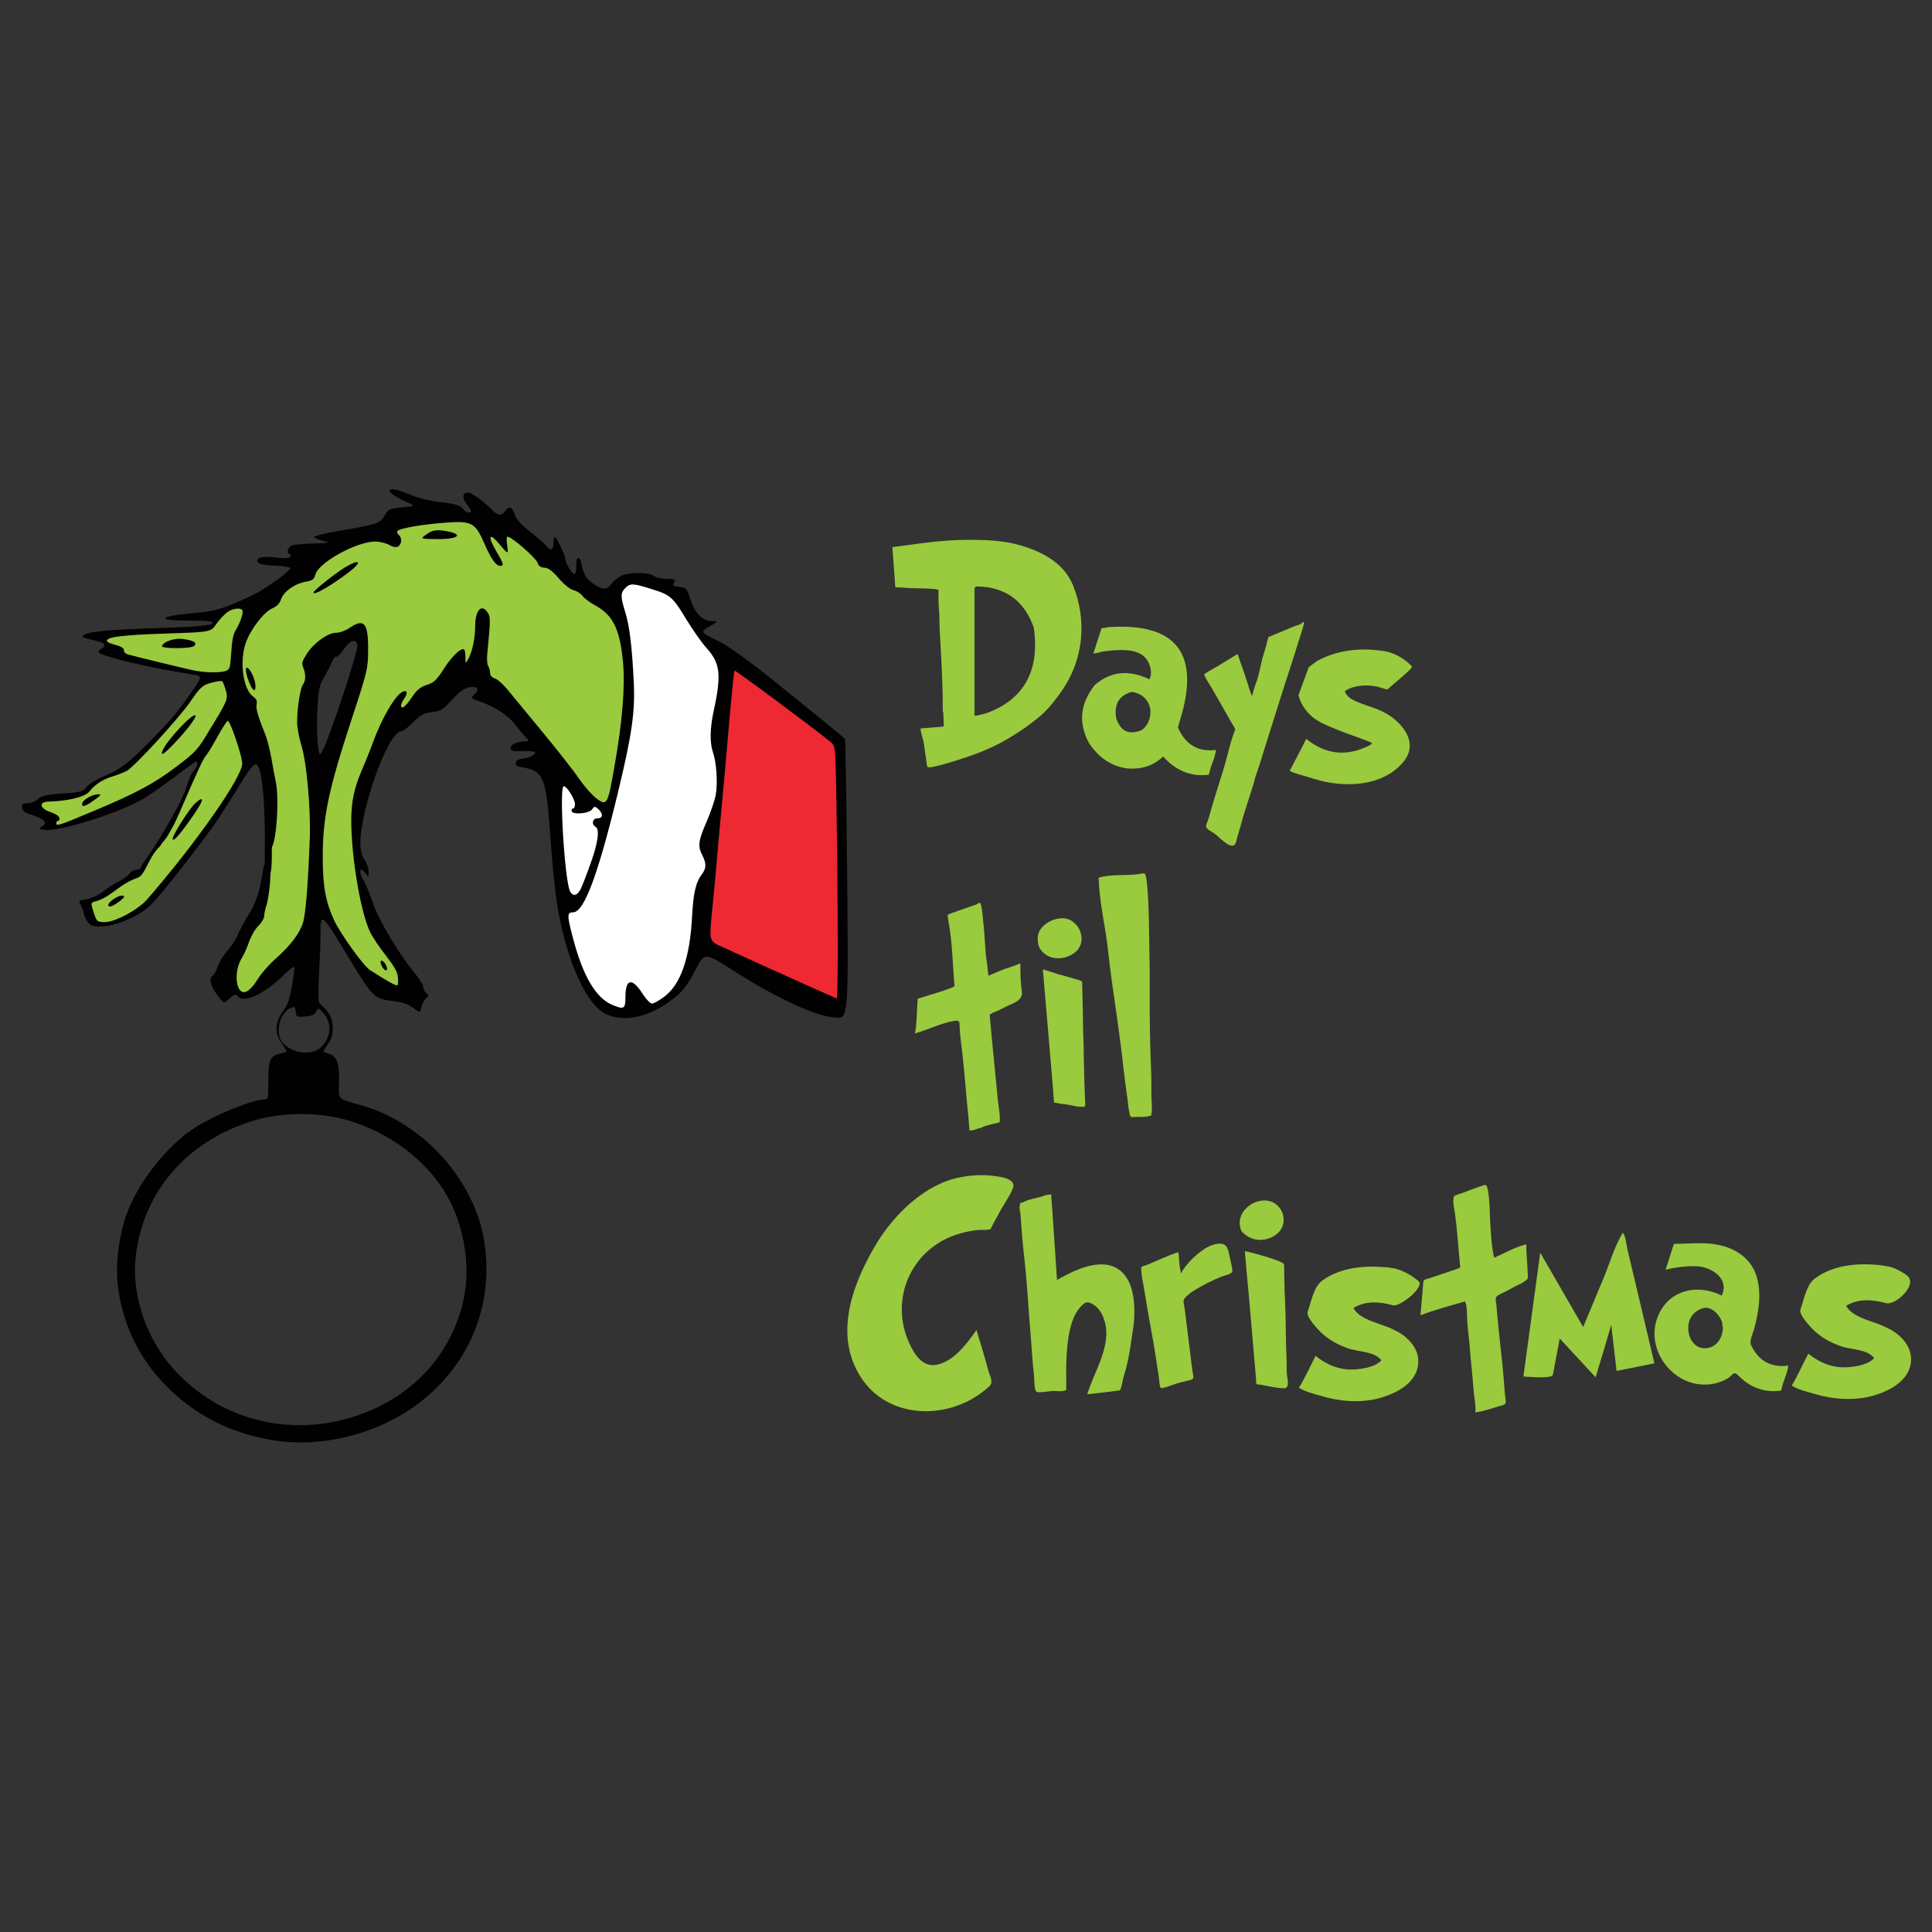 <?xml version="1.0" encoding="utf-8"?>
<!-- Generator: Adobe Illustrator 25.4.1, SVG Export Plug-In . SVG Version: 6.00 Build 0)  -->
<svg version="1.1" id="Layer_1" xmlns="http://www.w3.org/2000/svg" xmlns:xlink="http://www.w3.org/1999/xlink" x="0px" y="0px"
	 viewBox="0 0 792 792" style="enable-background:new 0 0 792 792;" xml:space="preserve">
<rect x="0" y="0" width="792" height="792" fill="#333333" stroke="none"/>
<style type="text/css">
	.st0{fill:#010101;}
	.st1{fill:#EE2933;}
	.st2{fill:#FFFFFF;}
	.st3{fill:#9ACA3E;}
</style>
<g>
	<g>
		<path class="st0" d="M347.3,360.7c-0.3-31.4-0.7-57.4-0.9-57.7c-0.6-0.8-9.2-7.8-30.3-24.8c-8.6-6.9-18-13.7-21-15.1
			c-7.5-3.6-7.9-4.1-5.4-5.6c4.8-2.8,4.9-2.9,2-2.9c-3.8-0.1-6.8-3.2-8.7-8.9c-1.4-4.5-1.7-4.8-4.5-5.1c-2.5-0.3-2.8-0.5-2.1-1.8
			c0.7-1.2,0.2-1.5-3-1.5c-2.1,0-4.5-0.5-5.3-1.2c-2-1.6-10.4-1.6-13.5,0c-1.4,0.7-3.2,2.2-4,3.3c-1.9,2.5-3.6,2.5-7.1,0.1
			c-3.1-2.1-4.3-4-5-7.9c-0.7-4.1-2.5-3.7-2.3,0.4c0.1,2.1-0.2,3.3-0.8,3.3c-0.9,0-3.7-4.7-3.7-6.2c0-1.4-3.5-8.9-4.2-8.9
			c-0.3,0-0.6,1.1-0.6,2.5c0,2.8-1.4,3.4-2.8,1.2c-0.5-0.7-3.4-3.3-6.5-5.7c-3.8-3-6-5.3-6.6-7.3c-1.1-3.2-2.4-3.7-3.9-1.4
			c-1.4,2.1-3.1,1.9-5.5-0.6c-3.4-3.5-8.4-7-9.8-7c-2.2,0-2.5,2.2-0.5,4.7c1,1.3,1.8,2.6,1.8,2.9c0,1.2-2.3,0.5-3.5-1.1
			c-0.9-1.2-3.3-1.9-8.5-2.5c-4-0.4-9.1-1.6-11.4-2.5c-6.3-2.6-9.4-3.4-10-2.5c-0.6,0.8,2.6,3,7.7,5.2c3,1.3,3,1.3-2.6,1.9
			c-5.1,0.5-5.8,0.9-7.1,3.3c-1.7,3.2-3.3,3.7-18.6,6.3c-5.7,1-10.3,2.1-10.3,2.5s1.6,1.1,3.6,1.6c3.3,0.8,2.9,0.9-3.9,1.1
			c-4.1,0.1-8.1,0.5-9,0.8c-1.5,0.5-2.2,3.5-0.8,3.5c0.4,0,0.5,0.5,0.3,1.1c-0.3,0.7-2.2,0.8-5.4,0.4c-5.8-0.8-9.1,0-7.9,1.9
			c0.5,0.7,3.3,1.3,7.1,1.4c3.4,0.1,6.2,0.6,6.2,1c-0.1,1.3-10.5,8.8-15.5,11.1c-13,6-14.8,6.5-24.9,7.4c-14,1.3-14.7,3-1.2,3
			c8,0,10.3,0.3,9.7,1.2c-0.6,0.8-7.5,1.4-22.7,1.9c-21.3,0.7-28.4,1.4-30.3,3c-0.6,0.5,0.1,1,2,1.4c5.4,1.2,6.7,1.7,6.7,2.6
			c0,0.5-0.6,1.2-1.4,1.5c-0.8,0.4-1.2,1-0.8,1.5c1.2,1.6,20.9,6.3,37.8,8.9c4.7,0.7,4.7,0.7,0,7.5c-6,8.5-7.2,10-16.2,19.3
			c-9.2,9.4-13,12.4-19.8,15.1c-2.9,1.2-6,3.1-6.9,4.3c-1.4,1.9-2.6,2.2-9.9,2.7c-6.3,0.4-8.8,1-10.1,2.3c-1,0.9-2.9,1.7-4.2,1.7
			c-2,0-2.4,0.4-2.2,1.8c0.1,1.2,1.2,2.1,2.9,2.6c6.3,1.9,8,3.7,4.9,5.3c-1.3,0.7-1,0.9,1.7,1.2c5.7,0.7,29.6-6.7,39.5-12.4
			c2.4-1.3,8.3-5.4,13.2-9.1c4.9-3.7,9-6.6,9.2-6.6c0.9,0,0.2,2.7-1.1,3.9c-0.8,0.7-2.1,3.7-3,6.7c-1.9,6.5-11.1,21.1-11.8,22.3
			c-0.5,0.8-1,1.6-1.5,2.4c-0.4,0.6-2.8,4.2-3.4,5c-0.4,0.6-0.9,1.2-1.3,1.8c-0.1,0.2-0.2,0.3-0.3,0.5c-0.3,1.3-1,1.9-2.3,1.9
			c-1,0-2.3,0.7-2.7,1.5s-2.4,2.2-4.3,3.2c-1.9,0.9-4.9,2.8-6.6,4.2c-1.7,1.4-4.7,2.8-6.6,3.1c-3.2,0.5-3.5,0.7-2.6,2.2
			c0.5,0.9,1.2,2.7,1.4,3.9c0.3,1.3,1.2,3,2.1,3.9c3.6,3.5,18.4-0.9,25.4-7.7c4-3.8,23-28.2,28.1-36c2.2-3.4,6.2-9.8,8.9-14.1
			c3.3-5.5,5.2-7.8,6.1-7.5c1.8,0.5,3,8.2,3.5,22.9c0.2,7,0,13.9,0,17.9c-0.3,0.5-0.6,2-1.1,5.2c-1.2,7.1-2.8,11.5-5.9,16.3
			c-1.4,2.3-3.2,5.7-4,7.5c-0.7,1.9-2.7,4.9-4.4,6.8c-1.7,1.9-3.4,4.8-3.9,6.4s-1.3,3.2-1.9,3.6c-1.8,1-1.1,4.1,1.7,7.9
			c2.8,3.7,2.8,3.7,5.1,1.5c1.8-1.6,2.6-1.9,3.2-1.1c2.2,3.3,10.5-0.3,18.5-8c2.4-2.4,4.6-4.1,4.8-3.8c0.2,0.3-0.2,3.7-0.9,7.7
			c-1,5.6-1.8,7.9-3.8,10.6c-3.2,4.5-3.4,8.7-0.4,13c1.1,1.7,2,3.2,2,3.3c0,0.2-1.2,0.6-2.7,0.9c-4.1,1-4.8,2.6-4.8,11.3
			c0,6.9-0.1,7.5-1.4,7.5c-5.2,0-21.4,6.7-29.5,12.1c-11.2,7.5-22.8,22.5-27.2,35c-3.2,8.9-4.6,20.4-3.6,29
			c1.6,14.3,7.6,27.7,17,38.3c12.1,13.6,27.5,22.1,46,25.2c20.1,3.5,43.3-2.3,60-14.8c18-13.5,28.1-33.5,28.1-55.2
			c0-13.5-3.3-24.7-10.7-36.4c-9.3-14.7-24.7-26.4-40.6-30.8c-10-2.8-9.3-2.1-9.1-9.4c0.2-7.8-0.9-10.9-4.4-11.8
			c-2.4-0.7-2.4-0.7-0.3-3.7c1.6-2.3,2.1-3.9,2.1-6.9c0-3.8-1.3-6.3-5-9.6c-1-0.9-1.1-2.3-0.5-14.7c0.4-7.5,0.6-15,0.5-16.6
			s0.3-3.1,0.7-3.4c0.9-0.5,3.2,2.8,12.2,17.8c8.4,13.8,9.4,14.7,16.3,15.5c4,0.4,6.7,1.3,8.7,2.8c2.9,2.2,2.9,2.2,3.5-0.3
			c0.3-1.4,1.2-3,1.9-3.6c1.2-1,1.2-1.1,0-2.2c-0.7-0.6-1.2-1.7-1.2-2.5s-1.5-3.1-3.2-5.2c-6.6-7.9-14.8-21.6-17.5-29.3
			c-1.4-4.2-3.2-8.3-3.8-9.2c-1.2-1.6-1.7-4.4-0.8-4.4c0.2,0,1,0.8,1.7,1.7c1.2,1.6,1.2,1.5,1.2-0.8c0-1.4-0.8-3.6-1.7-4.9
			c-2.3-3.3-2.2-9.3,0.2-19.8c4-16.8,11.2-32.8,14.8-32.8c0.8,0,3-1.7,5-3.7c3-3.1,4.4-3.8,7.7-4.2c3.4-0.4,4.6-1,7.5-4.3
			c3.9-4.4,6.3-6,9.2-6c2.4,0,2.6,1.2,0.5,3.2c-1.4,1.4-1.3,1.5,2.5,2.8c5.9,2,11.6,5.7,14.4,9.4c1.4,1.8,3.2,4.1,4.2,5.1
			c1.7,1.7,1.7,1.7-0.1,1.8c-3.4,0.1-6,1.3-6,2.8c0,1.1,1,1.4,4.8,1.2c2.6-0.1,5,0.1,5.2,0.4c0.6,0.9-2.9,2.7-5.2,2.7
			c-1.8,0-3.3,1.5-2.5,2.7c0.2,0.3,1.7,0.7,3.3,1c8,1.4,9.1,4.4,10.8,29.4c0.7,10.8,2,22.7,3,28.5c3.9,22.3,12,39.7,19.9,43.2
			c7.4,3.3,17.2,1.2,26.2-5.5c5.3-3.9,6.8-5.9,11.3-14.6c2.5-4.9,3.9-4.7,12.7,1c18.4,11.9,34.8,19.7,43.3,20.4
			C347.8,417.8,347.8,417.8,347.3,360.7z M144.7,459.9c20.8,6.9,37.1,22.2,43,40.2c5.3,16.2,4.7,31.3-2.1,45.9
			c-2.4,5.3-5.8,10.5-9.6,14.9c-11.1,12.7-27.5,20.7-44.3,22.8c-5.9,0.7-11.8,0.7-17.6,0c-15.8-2.1-29.1-8.6-40.4-19.8
			c-13.3-13.2-20.3-32.8-17.9-50.2c3.5-25.4,20.4-45.1,46.2-53.7C115,455.6,131.8,455.6,144.7,459.9z M132.4,415.1
			c3.8,4.3,3.5,9.9-0.8,14.2c-3.9,3.8-12.5,2.5-16.1-2.3c-1.9-2.6-1.6-8.2,0.7-11.1c1-1.3,2.1-2.4,2.3-2.4c0.3,0,0.9-0.3,1.5-0.6
			c0.7-0.4,1.1,0.2,1.2,1.8c0.2,2.2,0.5,2.3,3.9,2c2.5-0.2,4-0.8,4.5-2C130.4,413.1,130.6,413.1,132.4,415.1z M133.9,303.9
			c-1.1,2.9-2.3,5.3-2.7,5.3c-1,0-1.6-11.4-1-19.9c0.4-6.8,0.8-8.4,2.6-11.6c1.2-2,2.7-4.9,3.3-6.4c0.7-1.5,1.5-2.4,1.8-2.1
			s1.7-1,3-3c2.6-3.8,4.9-4.6,5.6-1.9C147,265.8,139.1,290.6,133.9,303.9z"/>
		<path id="grinch_hand_1.png__x28_5_x29_" class="st1" d="M343.4,381.8c0-15.2-0.3-38.5-0.5-51.8c-0.4-24.2-0.4-24.2-2.5-25.9
			c-5.5-4.6-39.1-29.6-39.3-29.2c-0.3,0.4-1.7,15.2-3.4,35.3c-0.6,7-1.4,15.4-1.7,18.7c-0.3,3.3-1.1,11.8-1.7,18.7
			c-0.6,7-1.5,17.3-2.1,22.9c-1.6,16.4-1.9,15.1,5,18.2c16.8,7.7,45.3,20.5,45.8,20.6C343.3,409.4,343.5,397,343.4,381.8z"/>
		<path class="st2" d="M256.4,408.6c0-7.5,2.8-7.9,7.1-1.1c1.4,2.2,3.1,3.9,3.8,3.9c0.7,0,3-1.3,5-2.8c6.8-5.1,10.5-16,11.4-32.7
			c0.5-9.8,1.5-14.2,4.1-17.6c1.8-2.4,1.8-4.4,0.1-7.7c-1.9-3.7-1.7-5.8,1.7-13.6c1.7-3.9,3.4-8.9,3.8-11.1
			c0.9-4.9,0.3-13.3-1.1-17.4c-1.4-4-1.3-10.1,0.4-17.7c3.1-14.4,2.5-19-3.1-25.2c-2-2.2-5.6-7.4-8.2-11.6
			c-5.4-9-6.6-10.1-13.3-12.2c-8.4-2.7-9.7-2.8-11.6-0.9c-2.2,2.1-2.2,3.5-0.2,10c1.8,5.7,2.8,14.4,3.5,28.5
			c0.6,12.5-0.7,21.6-6.6,46c-8.2,33.7-13.8,48.6-18.3,48.6c-2.5,0-2.5,1.2,0.1,11c4,15.1,9.2,23.9,15.7,26.8
			C255.8,414,256.4,413.7,256.4,408.6z M238.2,364.1c0.7-1.5,2.6-6.4,4.1-10.7c2.9-8.2,3.6-13.5,1.8-14.5c-1.7-0.9-1.2-3.4,0.6-3.4
			c2.4,0,2.7-1.7,0.8-3.6c-1.6-1.5-1.8-1.5-2.8-0.1c-1.2,1.8-8.4,2.3-8.4,0.6c0-0.6,0.3-1,0.7-1s0.7-0.8,0.7-1.7
			c0-2.1-3.3-7.4-4.6-7.4c-2,0,0.4,39.1,2.6,43.1C234.9,367.7,236.8,367.2,238.2,364.1z"/>
		<path class="st3" d="M92.5,282.8c-0.5-1.7-1.1-3.3-1.4-3.5c-0.3-0.3-2.3,0-4.5,0.6c-3.6,1-4.4,1.7-8.4,7.5
			c-4.7,6.9-22.9,26.7-26.2,28.6c-1.1,0.6-3.6,1.6-5.6,2.2c-4.2,1.3-7.3,3.2-9.8,6.3c-1.8,2.2-8.7,3.9-16.7,4.1
			c-4.2,0.1-3.6,2.9,0.8,4.3c1.8,0.6,3.5,1.6,3.6,2.3c0.2,0.7,0,1.3-0.5,1.3s-0.7,0.5-0.7,1c0,1.3,0.9,1,15.9-5.3
			c16.9-7.1,24.4-11.1,33.8-18.3c7.5-5.7,8.4-6.7,13.2-14.8C93.4,287,93.6,286.6,92.5,282.8z M38.6,328c-3.7,2.7-5.3,3.1-4.9,1.3
			c0.3-1.5,4.3-3.7,6.6-3.7C41.7,325.6,41.3,326.1,38.6,328z M71.3,304.9c-4.4,4.6-5.7,5.3-4.5,2.5c1.7-4,12.4-15.4,13.3-14.1
			C80.6,294.1,76.5,299.5,71.3,304.9z M93,251.1c-1.2,0.9-3.2,3.1-4.4,4.8c-2.2,3.2-2.2,3.2-20.3,3.8s-24.5,1.4-24.5,3
			c0,0.5,1.6,1.2,3.6,1.7c2.1,0.5,3.5,1.4,3.4,2.1s0.5,1.4,1.4,1.7c1.5,0.5,18.7,4.7,26.6,6.5c4.9,1.1,11.6,1.2,13.9,0.3
			c1.5-0.6,1.7-1.3,2.1-7.5c0.3-4.8,0.8-7.5,1.8-9.1c1.6-2.6,2.9-6.2,2.9-7.8C99.3,248.9,95.5,249.2,93,251.1z M79.6,264.8
			c-1.3,1.2-13.7,1.2-13.2,0c0.8-1.9,5.4-3.4,8.9-2.8C79.6,262.6,80.9,263.5,79.6,264.8z M93.4,295.5c-0.4,0-2.3,3-4.3,6.6
			s-4.1,7.1-4.7,7.7c-1.1,1.2-3.5,6.4-9.8,21c-0.8,1.9-1.6,3.7-2.5,5.6c-0.6,1.4-1.4,2.7-2.1,4c-0.6,1-1.1,2.1-1.8,3
			c-0.5,0.7-1,1.4-1.6,2c-0.4,0.5-0.7,1.2-1.1,1.6s-0.8,0.8-1.1,1.2c-1.5,1.7-2.6,3.7-3.6,5.7c-0.5,1-1.1,2-1.6,3
			c-0.9,1.5-1.5,2.5-3.2,3.1c-1.9,0.7-3.6,1.5-5.4,2.7c-2,1.3-3.9,2.8-5.8,4.1c-1.5,1.1-3.8,2.2-5.2,2.6c-2.5,0.6-2.5,0.6-1.2,4.6
			c1.2,3.8,1.4,4,4.6,4c4.3,0,13.7-5.1,17.4-9.4c19.9-22.9,38.9-50,38.9-55.6C99.3,310,94.4,295.5,93.4,295.5z M49.5,369.1
			c-3.1,2.4-5.1,3.2-5.1,1.9c0-1.4,4.5-4.3,6-3.8C51.2,367.4,51,367.9,49.5,369.1z M78.3,335.6c-5,7.1-7.5,9.8-7.5,8.2
			c0-1.6,6.8-12.2,9.2-14.5C84.3,325.5,83.5,328.3,78.3,335.6z M255.4,271.4c-1.3-13.5-4.1-19.2-11.2-23.1c-2.2-1.2-4.7-3-5.4-4
			s-2.5-2.1-3.8-2.4c-1.4-0.4-4-2.5-6-4.9c-2.5-2.9-4.2-4.2-5.8-4.3c-1.6,0-2.4-0.7-2.9-2.1c-0.6-1.9-10.6-10.6-12.2-10.6
			c-0.5,0-0.5,1.3-0.2,3.5c0.6,4,0.5,3.9-3.5-0.8s-4.5-2.8-0.9,3.4c2.6,4.4,3.1,5.6,2.1,5.8c-1.9,0.6-4.1-2.3-6.9-8.8
			c-3.9-8.9-5.2-9.7-16.5-8.8c-9.3,0.7-17.9,2.2-19.2,3.3c-0.4,0.4-0.2,1,0.4,1.6c1.4,1.2,1.4,3.5,0,4.7c-0.8,0.6-2,0.5-3.8-0.5
			c-1.5-0.8-4.1-1.4-5.8-1.4c-7.6,0-23.2,8.6-24.5,13.5c-0.5,2-1.2,2.5-4.1,3c-4.5,0.8-9,4.1-10,7.2c-0.5,1.6-1.7,2.9-3.6,3.7
			c-3.5,1.5-9.1,8.9-10.9,14.3c-2.6,7.6-1,18.9,3,21.8c1.4,1,1.8,1.9,1.5,3.2c-0.4,1.8,0.6,5,3.7,12.8c0.7,1.7,1.8,6.1,2.4,9.6
			s1.4,7.8,1.8,9.6c1.3,6.5,0.4,22.8-1.6,26.5c-0.2,0.4,0.2,7.9-0.6,10.7l0,0c0,1-0.1,2.2-0.2,4c-0.3,3.4-0.9,7.4-1.4,9
			c-0.5,1.5-1,3.6-1,4.6s-1.1,2.8-2.4,4.1c-1.3,1.2-3,4.2-3.8,6.5s-2.1,5.3-3,6.7c-2.8,4.5-2.8,12.1,0,13.7c1.6,0.9,3.9-0.8,6.7-5.3
			c1.4-2.3,4.7-6,7.2-8.2c6.1-5.4,9.8-10.3,11.2-14.7c1.1-3.6,2.1-15.7,2.8-34.9c0.4-12-1.3-31.2-3.5-38c-0.9-2.9-1.7-7.2-1.7-9.4
			c0-5.8,1.3-13.9,2.4-15.4c1.2-1.5,1.2-4.4,0.1-7c-0.7-1.7-0.5-2.5,1.5-5.6c2.9-4.5,8.6-8.6,12-8.6c1.4,0,3.9-0.9,5.5-2
			c6-4.1,7.7-2.1,7.6,9.1c0,7.6-0.3,8.7-6.7,28.2c-9.5,28.9-11.9,40.3-11.9,56.5c0,12.1,1.2,18.5,4.6,25.9
			c2.5,5.5,12.2,19,14.8,20.6c7.2,4.6,10.8,6.6,11.2,6.2c0.3-0.3,0.4-1.8,0.2-3.4c-0.2-2.2-1.6-4.5-5-8.9c-2.6-3.3-5.6-7.7-6.6-10
			c-3.8-8.4-7.5-30.4-7.5-45.2c0-7.8,1.2-13.4,4.3-20.6c1.2-2.8,3.3-7.9,4.5-11.2c3.8-10.5,9.4-19.9,12.4-21.1
			c1.8-0.7,2,0.8,0.5,2.9c-0.7,1-1.3,2.2-1.3,2.7c0,2,1.9,0.6,4.4-3.2c2-3,3.5-4.3,6.1-5.1c2.9-0.9,4.1-2,7.1-6.7
			c3.5-5.4,7.2-8.8,8.3-7.8c0.3,0.3,0.5,1.7,0.5,3.2c0,2.7,0,2.7,1.3,0.4c1.5-2.8,2.7-8.4,2.7-13.2c0-6.6,2.6-9.4,5.1-5.6
			c1.2,1.7,1.2,2.9-0.1,16.4c-0.3,2.7-0.1,4.8,0.3,5.5c0.4,0.6,0.8,1.9,0.8,2.8c0,1.1,0.7,1.9,1.9,2.3c1.1,0.3,3.3,2.3,5.1,4.4
			c1.7,2.1,8.3,10.1,14.5,17.6c6.3,7.6,13.1,16.3,15.2,19.4c2.1,3.1,5.3,6.6,7,7.9c4.2,3.1,4.6,2.4,7.2-12.7
			C255.2,295.7,256.3,281.4,255.4,271.4z M104.1,282.9c-0.4,0-1.3-1.5-2-3.3c-2.3-5.7-1.3-8.2,1.3-3.2
			C104.8,279.2,105.2,282.9,104.1,282.9z M143.1,234.5c-7.5,5.7-14.6,9.8-14.6,8.4c0-0.8,8.6-7.6,12.9-10.3
			C147.6,228.9,148.7,230.2,143.1,234.5z M156.2,393.9c0.3-0.3,1.2,0.3,1.8,1.3c0.6,1.1,0.9,2.2,0.5,2.5c-0.3,0.3-1.2-0.3-1.8-1.3
			C156.1,395.3,155.8,394.2,156.2,393.9z M179,221c-6.8-0.1-6.8-0.1-4.1-2c2.1-1.5,3.6-1.9,6.5-1.5C190.4,218.7,188.8,221.1,179,221
			z"/>
	</g>
	<g>
		<path class="st3" d="M388.7,221.6c2.8-0.2,5.7-0.3,8.5-0.3c6.5,0,13.1,0.2,19.4,1.8c9.6,2.5,19.4,7.2,23.3,16.9
			c2.8,7,4,14.7,3.2,22.2c-0.8,7.7-3.6,15.1-8.1,21.4c-2.7,3.8-5.6,7.5-9.1,10.4c-3.8,3.1-7.8,5.9-12,8.4c-5.7,3.5-12,6.1-18.3,8.2
			c-3.4,1.1-6.7,2.2-10.2,3.1l-3.1,0.7c-0.8,0.2-1.5,0.2-2.1,0c-0.3-0.1-0.5-3.3-0.6-3.8c-0.4-2-0.6-4-0.9-6
			c-0.3-1.6-0.9-3.2-1.2-4.8c-0.1-0.3-0.1-0.7-0.1-1.2c3-0.2,6-0.5,9-0.7l0.5-0.2l-0.2-5.4l-0.2-0.7c0-10-0.5-20-1.1-30
			c-0.2-2.8-0.3-5.6-0.3-8.3c0-1.3-0.1-2.4-0.2-3.7c-0.2-2.5-0.2-5.1-0.2-7.7c0-0.8-11.6-0.7-13-0.9c-1.6-0.2-3.1-0.1-4.7-0.3
			c-0.3-5.5-0.8-10.9-1.2-16.4C373.4,223.3,381,222.1,388.7,221.6z M423.8,257.3c-3.9-11.1-11.7-16.7-23.3-16.9
			c-0.5,0-0.8,0.3-1,0.8v52.2c0.7,0,1.4-0.1,2-0.3l0.9-0.2l1.9-0.5C419.7,286.8,426.3,275.1,423.8,257.3z M451.6,257.5
			c0.6,0,1.5-0.1,2.5-0.4c28.4-2,38.3,11,29.4,38.9c-0.2,0.6-0.4,1.4-0.6,2.3c3.1,7,8.4,10.1,15.6,9.1c-0.1,0.9-0.4,1.9-0.7,3.1
			l-1.5,4.2L496,316l-0.5,1.6c-7.2,0.9-13.4-1.6-18.7-7.5c-3.9,3.8-8.8,5.4-14.8,4.9c-6.4-0.9-11.7-4.4-15.7-10.6
			c-4.3-8.2-3.5-16,2.5-23.6c6.5-5.6,14-6.4,22.4-2.3l0.4-1.1c0.8-2.4-0.5-6.2-2.2-7.9c-2.2-2.3-5.6-2.9-8.7-3
			c-3-0.1-6.3,0.2-9.2,0.7l-1.3,0.4l-1.3,0.2l-0.7,0.2C449.3,264.5,450.4,261,451.6,257.5z M471.6,290.8c-0.8-4-3.3-6.4-7.6-7.2
			c-5.3,1.5-7.4,5.1-6.4,10.9c1.8,5.4,5.4,7,10.6,4.7C470.7,297.2,471.8,294.3,471.6,290.8z M534.1,255h0.5c-0.1,0.8-0.3,1.7-0.7,3
			c-1.7,5.3-3.3,10.5-5,15.8c-3.4,10.3-6.6,20.7-9.9,31.1c-0.9,3-1.9,6-2.8,9c-0.8,2.4-1.8,4.9-2.3,7.4l-3.6,11.3
			c-0.7,2.1-1.2,4.2-1.8,6.2c-0.5,1.5-0.8,3-1.3,4.4c-0.3,0.9-0.4,2.3-1,3c-1.5,1.6-4.6-1.3-5.7-2.2c-0.9-0.8-1.8-1.7-2.8-2.4
			c-1-0.8-2.7-1.3-3.2-2.5c-0.3-0.6,0.3-1.7,0.5-2.3c0.3-1,0.7-1.9,0.9-2.9c1.6-5.9,3.6-11.8,5.4-17.7c1.8-5.7,2.9-11.7,5.1-17.3
			c-3.3-5.6-6.4-11.3-9.7-16.9c-0.8-1.4-1.9-2.9-2.6-4.4c-0.3-0.5-0.4-1-0.4-1.3l3.5-2.1c0.3-0.2,0.8-0.5,1.3-0.7l8.5-5.2l0.4-0.1
			l0.9,2.7c1.2,3.4,2.4,6.8,3.5,10.3l0.1,0.6l1.1,3l0.3,0.7c0-0.5,0.1-1,0.4-1.5v-0.4l0.5-1.5c0.1-0.5,0.3-1.1,0.6-1.8
			c1.5-3.9,2-8.2,3.2-12.1l1.3-4.3v-0.4c0.1-0.1,0.1-0.3,0.1-0.5c0.2-0.4,0.3-0.8,0.4-1.3c0.1-0.1,0.1-0.3,0.1-0.5c0,0,7.1-3,7.2-3
			c2-0.9,4.1-1.7,6.2-2.4L534.1,255z M568,267c3.8,0.7,8.2,3.3,10.8,6.2c0.7,0.7-9.2,8.5-10,9.4c-0.2,0.2-3.6-1-4.1-1.1
			c-1.5-0.3-3.1-0.5-4.6-0.5c-2.9,0-6.4,0.6-8.8,2.3c0.7,2.8,4.2,4.1,6.5,5c3.1,1.2,6.2,2,9.2,3.5c7.3,3.7,15,12.3,8.4,20.4
			c-7.3,9-20.2,10.5-31,8.5c-4-0.7-7.8-2.1-11.7-3.2c-1.3-0.4-2.8-0.8-4-1.5c0,0,6.1-11.6,6.6-12.8l0.2-0.3
			c8.1,6.6,16.9,7.4,26.4,2.4l0.6-0.6c-0.9-1.1-18.2-6.1-23.6-10.1c-2.9-2.1-5.6-5.7-6.5-9.2l-0.1-0.4l4.2-11.5l3.5-2.6
			C548.2,266.5,557.5,265.3,568,267z"/>
		<path class="st3" d="M401.6,370.1c1-0.3,1.5,8.9,1.7,10c0.5,4.9,0.5,9.9,1.3,14.7c0,0.4,0.6,5.1,0.6,5.2l4.4-1.9
			c2.8-1.2,5.9-1.9,8.6-3.2c0.1,0.4,0.1,0.9,0.1,1.3c0,3.3,0.1,7,0.6,10.3c0.5,3.2-2.9,4.6-5.3,5.6c-1.9,0.8-3.8,2-5.7,2.7
			c-0.6,0.2-1.3,0.6-2.2,1.1c1,11.8,2.3,23.6,3.4,35.4c0.3,2.9,1,5.9,0.7,8.8c-2.3,0.6-5,1-7.1,2l-0.6,0.3l-0.7,0.1l-2.1,0.7
			c-0.6,0.2-1.3,0.2-1.9,0.2c-0.3-5.7-1.1-11.4-1.5-17.1c-0.4-4.9-0.9-9.7-1.4-14.6c-0.4-3.5-1-7.1-1.1-10.7c-0.1-2,0.1-2.9-2.2-2.5
			c-5.5,0.9-10.9,3.7-16.3,5.2c0.8-0.2,1.1-12.8,1.3-14.3c1.2-0.4,15.1-4.4,15.1-5.2c-0.8-8.9-0.9-18.3-2.6-27.2
			c-0.1-0.6-0.2-1.3-0.2-2l2.1-0.9c0.4,0,0.9-0.2,1.5-0.5l7.5-2.6l0.9-0.3C400.2,370.6,401.5,370.1,401.6,370.1z M426.4,389
			c-0.9-1.3-1.2-4-0.9-5.5c0.8-5.2,9-8.8,13.5-6.2c4.7,2.7,6.2,9.6,1.6,13.2C436.3,393.8,429.6,393.9,426.4,389z M427.5,397.4
			c0-0.1,5.6,1.7,6.1,1.9c0.9,0.3,10,2.6,10,3.1c0.2,6.4,0.3,12.9,0.4,19.4c0.1,4,0.3,8,0.3,12c0.1,6.5,0.3,12.9,0.6,19.4l-0.4,0.5
			c-1.3,0.1-2.7,0-4.4-0.4c-2.2-0.5-4.2-0.7-5.8-0.9l-1.3-0.3l-0.9-0.1C432.2,451.9,427.5,397.4,427.5,397.4z M450.4,359.8
			c5-1.5,10.7-0.8,15.9-1.4c0.8-0.1,2.1-0.5,2.9-0.3c1.2,0.3,1.7,13.8,1.8,20.1c0.1,6.3,0.2,12.6,0.3,18.9c0,3.6,0,7.2,0,10.8
			c0,9.5,0.1,19.1,0.5,28.5c0.2,4.2,0.2,8.6,0.2,12.8c0,2.1,0.4,4.7,0.1,6.8c-0.3,1.5,0.4,1.2-1.4,1.6c-1.7,0.4-3.5,0.2-5.2,0.3
			c-2.6,0.2-2.1-0.1-2.7-2.7c-0.3-1.5-0.4-3.1-0.6-4.6c-0.6-4.4-1.2-8.7-1.7-13.1c-1.3-12.2-3.2-24.4-4.9-36.6
			c-0.5-3.5-0.9-7-1.3-10.6C453.3,380.2,450.6,370.1,450.4,359.8z"/>
		<path class="st3" d="M399.9,481.8c2.3-0.1,4.7-0.1,7,0.2c2.3,0.3,7.6,0.7,8.5,3.5c0.6,1.9-4.1,8.5-5.2,10.6
			c-0.9,1.8-1.9,3.5-2.9,5.3c-0.4,0.8-0.8,1.6-1.2,2.4c-0.3,0.5-4.3,0.4-5,0.4c-6.5,0.7-12.9,2.7-18.2,6.6
			c-12.5,9.1-16.6,25.5-10.3,39.5c2.4,5.3,5.9,10.9,12.5,8.9s11.5-8.7,15.2-14c1.3,4.4,2.7,8.8,3.9,13.2c0.4,1.4,0.8,2.8,1.2,4.3
			c0.2,0.7,0.6,1.4,0.8,2.2c0.7,2.7-0.2,3-2.4,4.9c-15.1,12.5-39.7,12.2-50.9-5.2c-11.3-17.4-3.4-38.5,6.4-54.8
			c7.3-12.1,20-24.5,34.4-27.2C395.8,482.2,397.9,481.9,399.9,481.8z M428.7,489.9c0.7-0.1,1.4-0.2,2.2-0.3
			c0.9,11.7,1.6,23.4,2.4,35.1c6.7-3.8,17.8-9.5,25.3-4.3c6.6,4.5,6.8,15.2,6.2,22.2c-1.1,7.3-1.9,14.8-4.2,21.8
			c-0.2,0.7-1,5.5-1.7,5.6c-1.3,0.2-2.6,0.3-3.9,0.5c-3.1,0.4-6.2,0.7-9.3,1.1c2.8-9.4,10.3-20.1,7-30.4c-0.7-2.3-1.9-4.5-3.9-6
			c-2.7-1.9-3.8-1.8-6,0.7c-3.7,4.2-4.8,11.1-5.3,16.5c-0.4,4.1-0.5,8.4-0.4,12.5c0,1.5,0,3,0,4.6c0,1.1-4,0.8-5,0.7
			c-1.1-0.1-6.5,1-7.3,0.3c-0.9-0.8-0.8-6.3-1-7.6c-0.6-4.7-0.8-9.7-1.2-14.5c-1-11.2-1.5-22.5-2.8-33.6c-0.7-5.8-1-11.6-1.5-17.4
			c-0.1-0.9-0.5-2-0.3-2.8c0.2-1.8,0-1.2,1.7-1.9C422.4,491.3,425.8,491.2,428.7,489.9z M495.9,510.8c1.4-0.6,2.9-1,4.2-1
			c3.3,0.1,3.4,2.9,4,5.5c0.4,1.8,0.9,3.6,1.1,5.5c0.2,1.6-3.2,2-4.6,2.6c-3.7,1.5-7.4,3.4-10.9,5.5c-1.5,0.9-3.2,2.2-4.2,3.5
			c-0.7,0.9,0,2.7,0.1,3.8c0.8,6.1,1.5,12.3,2.3,18.4c0.3,2.6,0.6,5.2,1,7.8c0.3,2.4,1,2.9-1.7,3.5c-2.1,0.6-4.4,1-6.4,1.8
			c-0.8,0.2-4.2,1.7-5,1.2c-0.5-0.3-0.7-4.5-0.9-5.5c-0.4-2.2-0.7-4.4-1-6.5c-1.4-9.2-3.3-18.2-4.7-27.4c-0.3-1.9-0.7-3.7-1-5.6
			c-0.2-1.3-0.3-2.6-0.4-3.9c-0.1-1,1.3-1.1,2.2-1.4c4.3-1.7,8.6-3.9,13.1-5.3c0.3,2.9,0.3,6.3,1.2,9c-0.4-1,3.1-4.8,3.7-5.5
			c1.6-1.7,3.4-3.2,5.3-4.5C493.9,511.8,494.9,511.3,495.9,510.8z M509,504.8c-4.4-9.5,10.5-17.7,16-9c2.2,3.5,1.4,8-2,10.4
			C518.4,509.4,512.8,508.9,509,504.8C507,500.4,511.5,507.5,509,504.8z M510.3,512.9c1.7,0.2,16.1,4,16.1,5.5
			c0.1,5.1,0.1,9.9,0.4,15c0.4,7.9,0.2,15.7,0.6,23.6c0.1,2,0,3.9,0.1,5.9c0.1,1.8,1.5,6.3-1.1,6.2c-3.6,0-7.3-1.2-10.9-1.6
			c-0.8-0.1-0.6-1.5-0.6-2.2c-1-11.6-2-23.2-3-34.7C511.3,524.7,510.8,518.8,510.3,512.9z M571.7,520
			C575.6,521,561.2,518.3,571.7,520c3.7,0.9,7,2.8,9.8,5.2c2.7,2.4-7.6,10.6-10.4,9.9c-5.6-1.5-11.2-2-16.3,1.1
			c2.8,5.2,11.8,6.3,16.7,9c4.8,2.1,9.7,6.8,9.9,12.3c0.4,9-8.7,13.8-16.5,15.8c-7.6,1.9-16,1.2-23.4-1.1c-2.9-0.8-6.5-1.7-9-3.3
			c2.5-4.2,4.6-8.7,6.8-13.1c3.8,3.1,8.4,5.3,13.3,5.6c3.8,0.2,11-0.6,13.7-3.8c-3.2-3.8-9.4-3.3-13.8-4.9
			c-4.3-1.5-8.4-3.8-11.6-7.1c-1.3-1.4-5.6-5.9-4.8-8c1.5-4.1,2.3-9.9,5.9-12.6C550.1,519,561.9,518.4,571.7,520z M608.9,485.7
			c1.7,0.2,1.8,11.5,1.9,13.4c0.3,5.3,0.5,11.2,1.7,16.5c4.2-1.8,8.8-4.5,13.2-5.5c-0.1,3.4,0.4,6.9,0.5,10.3c0,1.2,0.2,2.3,0.1,3.5
			c-0.4,1-0.3,0.5-1.1,1.2c-0.9,0.8-2.5,1.5-3.6,2c-1.4,0.7-2.8,1.5-4.1,2.2c-1.1,0.5-2.1,1-3.2,1.6c-1.7,0.9-1.1,1.9-0.9,3.7
			c0.3,3.9,0.7,7.9,1.1,11.8c0.8,7.4,1.7,14.9,2.2,22.3c0.1,1.4,0.2,2.8,0.4,4.1c0.4,3,0.3,2.9-2.6,3.7c-3.2,0.9-6.4,2.1-9.7,2.5
			c0.3-2.7-0.5-6.1-0.7-8.9c-0.3-3.7-0.6-7.4-1-11.1c-0.4-3.3-0.5-6.7-0.9-10c-0.3-2.4-0.5-4.7-0.7-7.1c-0.2-2.5,0.1-6-0.9-8.4
			c-6.1,1.8-12.4,3.4-18.3,5.7c0.3-3.1,0.5-6.1,0.8-9.2c0.1-1.6,0.3-3.1,0.4-4.7c0.1-1,2.2-1.1,3.1-1.5c2.7-0.9,5.4-1.8,8-2.7
			c0.5-0.2,4-1.2,4-1.6c-0.2-1.8-0.3-3.6-0.5-5.4c-0.5-5.6-0.9-11.4-1.7-16.9c-0.2-1.6-1.4-6.5,0.1-7.1c1.2-0.5,2.4-0.9,3.7-1.3
			C602.9,487.7,605.9,486.6,608.9,485.7z M665.2,505.4c1.2,0.6,1.6,5.6,2,7c1.5,6.2,2.9,12.4,4.4,18.5c2.2,9.3,4.4,18.7,6.6,28
			c-5.2,1-10.3,2.1-15.5,3.1c-0.7-6.3-1.5-12.6-2.2-18.9c-2.1,7.2-4.2,14.4-6.4,21.5c-4.9-5.3-9.8-10.6-14.7-15.9
			c-0.9,4.9-1.9,9.8-2.8,14.8c-0.4,1.9-10,0.8-12.1,0.8c2.3-16.9,4.6-33.9,6.9-50.8c5.9,10.2,11.7,20.3,17.6,30.5
			c2.8-6.6,5.5-13.3,8.3-19.9C659.8,518.1,661.8,511,665.2,505.4z M686.2,509.9c8,0,15.4-1.3,23.1,1.9c5.3,2.2,9.3,6.2,10.9,11.8
			c2,7,0.7,14.6-1.2,21.5c-0.6,2.1-2.1,4.7-1,6.7c1,1.9,2.2,3.7,3.8,5.1c3.1,2.7,7.3,3.5,11.3,2.9c-0.3,2.7-1.5,5.1-2.3,7.7
			c-0.2,0.6-0.4,2.3-0.8,2.6c-2.8,0.4-5.7,0.2-8.4-0.6c-2.3-0.7-4.5-1.8-6.4-3.3c-1-0.8-2-1.7-2.9-2.6c-1.6-1.6-2.1,0.2-3.8,1.3
			c-4.5,2.8-10.2,3.4-15.2,1.9c-10.3-3.1-17.3-14.4-14.4-25c3.5-12.4,16-16.1,26.9-10.7c3.3-7.1-4.3-11.7-10.1-12
			c-4.3-0.2-8.7,0.4-12.9,1.4C684,516.9,685,513.4,686.2,509.9z M706.3,543.2c-0.7-3.5-4.5-8.3-8.6-6.8c-3.7,1.4-5.8,4.4-5.6,8.4
			c0.1,3.8,2.5,8,6.8,7.9C704,552.6,706.5,548,706.3,543.2C705.5,539.2,706.4,546.7,706.3,543.2z M773.7,519.1
			C777.6,520,763.2,517.3,773.7,519.1c2.8,0.5,5.9,2.1,8.1,3.8c4.6,3.6-4.7,12.4-8.7,11.3c-5.5-1.5-11.2-2-16.3,1.1
			c2.8,5.2,11.8,6.3,16.7,9c4.8,2.1,9.7,6.8,9.9,12.3c0.4,9-8.7,13.8-16.5,15.8c-7.6,1.9-16,1.2-23.4-1.1c-2.9-0.8-6.5-1.7-9-3.3
			c2.5-4.2,4.5-8.7,6.8-13.1c3.8,3.1,8.4,5.3,13.3,5.6c3.8,0.2,11-0.6,13.7-3.8c-3.2-3.8-9.4-3.3-13.8-4.9
			c-4.3-1.5-8.4-3.8-11.6-7.1c-1.3-1.4-5.6-5.9-4.8-8c1.5-4.1,2.3-9.9,5.9-12.6C752.1,518,763.9,517.4,773.7,519.1z"/>
	</g>
</g>
</svg>
